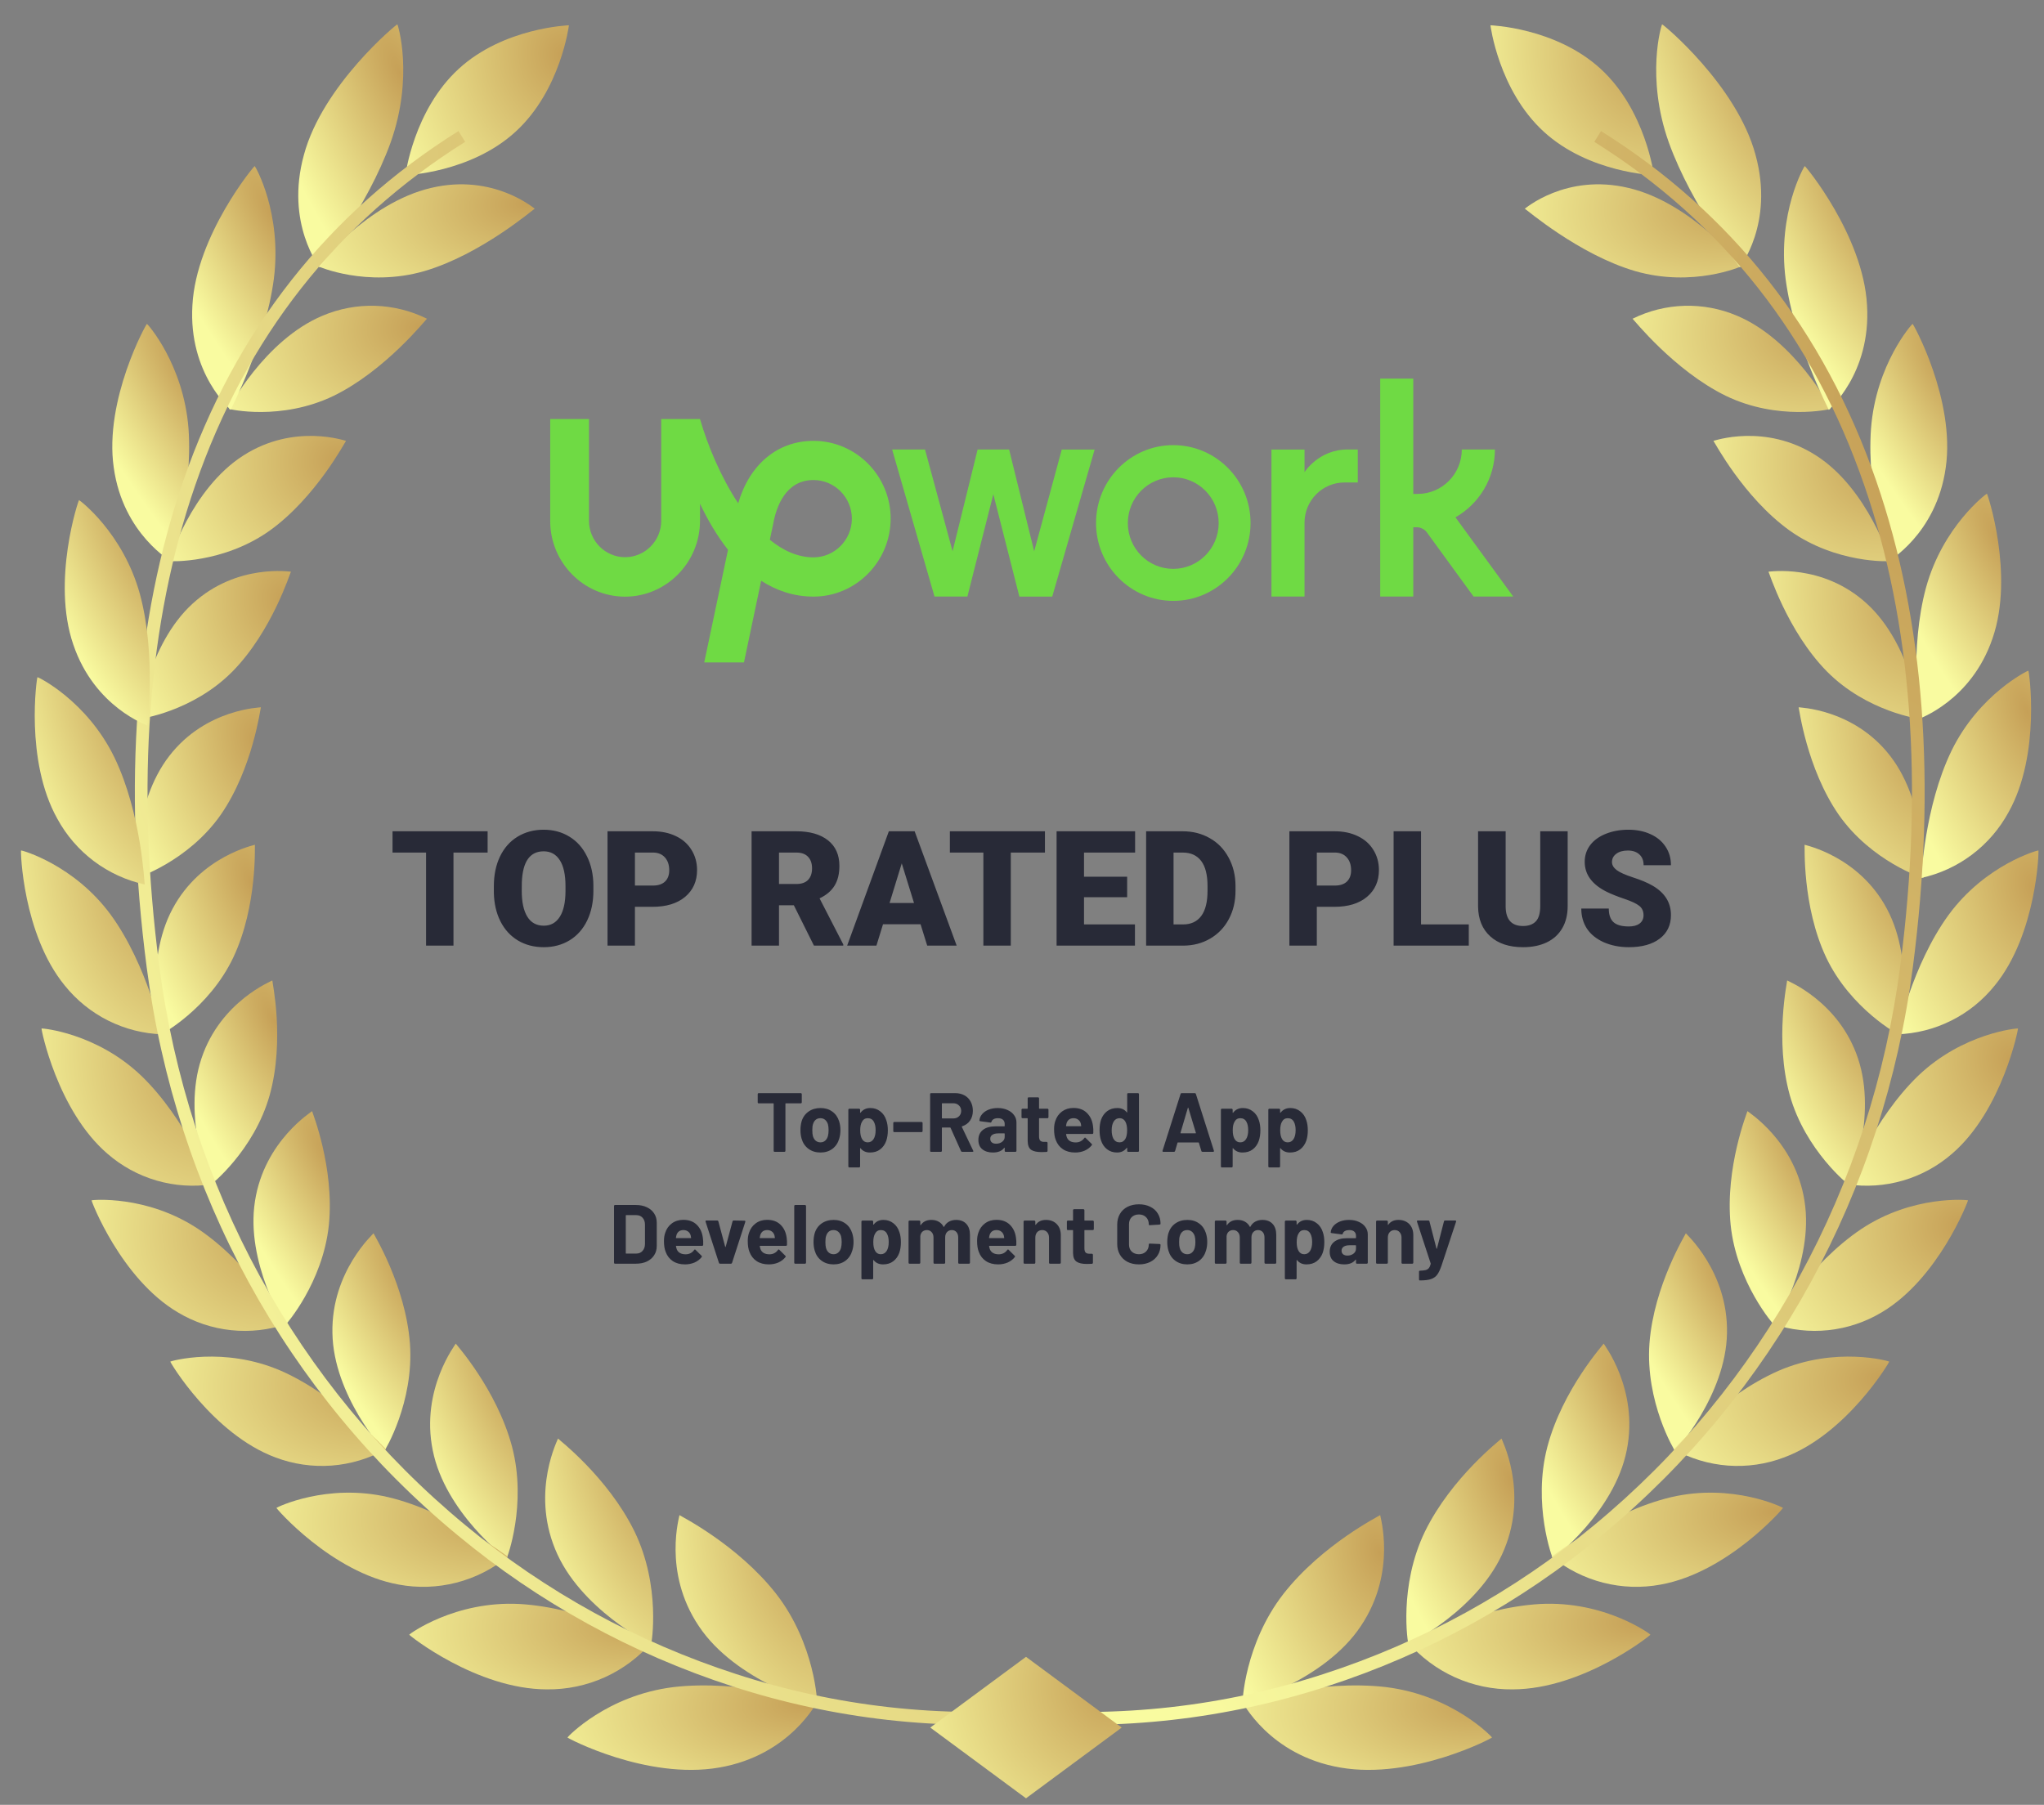 <svg width="77" height="68" viewBox="0 0 77 68" fill="none" xmlns="http://www.w3.org/2000/svg">
<rect x="0" y="0" width="77" height="68" fill="#808080" stroke="none"/>
<path d="M30.167 41.185C30.177 41.185 30.186 41.189 30.192 41.197C30.2 41.203 30.204 41.212 30.204 41.222V41.532C30.204 41.543 30.2 41.552 30.192 41.561C30.186 41.567 30.177 41.57 30.167 41.57H29.604C29.593 41.57 29.588 41.575 29.588 41.586V43.359C29.588 43.37 29.584 43.38 29.576 43.388C29.569 43.394 29.561 43.397 29.55 43.397H29.183C29.172 43.397 29.163 43.394 29.154 43.388C29.148 43.38 29.145 43.37 29.145 43.359V41.586C29.145 41.575 29.14 41.57 29.129 41.57H28.582C28.571 41.57 28.562 41.567 28.553 41.561C28.547 41.552 28.544 41.543 28.544 41.532V41.222C28.544 41.212 28.547 41.203 28.553 41.197C28.562 41.189 28.571 41.185 28.582 41.185H30.167ZM30.909 43.423C30.733 43.423 30.582 43.376 30.456 43.284C30.33 43.191 30.244 43.064 30.198 42.904C30.169 42.805 30.154 42.698 30.154 42.582C30.154 42.458 30.169 42.346 30.198 42.247C30.246 42.091 30.333 41.969 30.459 41.88C30.585 41.791 30.736 41.747 30.912 41.747C31.084 41.747 31.231 41.791 31.352 41.88C31.474 41.966 31.56 42.088 31.61 42.244C31.644 42.349 31.66 42.46 31.66 42.575C31.66 42.689 31.646 42.796 31.616 42.895C31.57 43.059 31.484 43.189 31.359 43.284C31.235 43.376 31.085 43.423 30.909 43.423ZM30.909 43.04C30.978 43.04 31.037 43.019 31.085 42.977C31.133 42.935 31.168 42.877 31.189 42.803C31.206 42.736 31.214 42.662 31.214 42.582C31.214 42.493 31.206 42.419 31.189 42.357C31.166 42.286 31.13 42.23 31.082 42.19C31.034 42.15 30.975 42.13 30.906 42.13C30.834 42.13 30.775 42.15 30.727 42.19C30.68 42.23 30.647 42.286 30.626 42.357C30.609 42.408 30.601 42.483 30.601 42.582C30.601 42.677 30.608 42.75 30.623 42.803C30.644 42.877 30.678 42.935 30.727 42.977C30.777 43.019 30.838 43.04 30.909 43.04ZM33.389 42.209C33.427 42.316 33.446 42.443 33.446 42.588C33.446 42.734 33.426 42.865 33.386 42.983C33.338 43.118 33.261 43.226 33.156 43.306C33.053 43.384 32.926 43.423 32.773 43.423C32.622 43.423 32.504 43.37 32.42 43.265C32.416 43.258 32.412 43.256 32.408 43.258C32.404 43.26 32.401 43.265 32.401 43.271V43.947C32.401 43.958 32.397 43.967 32.389 43.973C32.383 43.981 32.374 43.985 32.364 43.985H31.996C31.985 43.985 31.976 43.981 31.968 43.973C31.961 43.967 31.958 43.958 31.958 43.947V41.81C31.958 41.8 31.961 41.791 31.968 41.785C31.976 41.777 31.985 41.773 31.996 41.773H32.364C32.374 41.773 32.383 41.777 32.389 41.785C32.397 41.791 32.401 41.8 32.401 41.81V41.915C32.401 41.921 32.404 41.925 32.408 41.928C32.412 41.928 32.416 41.925 32.42 41.921C32.508 41.805 32.63 41.747 32.785 41.747C32.93 41.747 33.054 41.788 33.159 41.871C33.266 41.951 33.343 42.063 33.389 42.209ZM32.908 42.917C32.96 42.835 32.986 42.723 32.986 42.582C32.986 42.449 32.964 42.344 32.92 42.266C32.872 42.175 32.795 42.13 32.688 42.13C32.591 42.13 32.519 42.175 32.471 42.266C32.427 42.342 32.405 42.448 32.405 42.585C32.405 42.726 32.428 42.836 32.474 42.914C32.522 42.998 32.593 43.04 32.688 43.04C32.782 43.04 32.855 42.999 32.908 42.917ZM33.689 42.654C33.679 42.654 33.669 42.651 33.661 42.645C33.654 42.637 33.651 42.627 33.651 42.617V42.31C33.651 42.299 33.654 42.291 33.661 42.285C33.669 42.276 33.679 42.272 33.689 42.272H34.717C34.728 42.272 34.736 42.276 34.743 42.285C34.751 42.291 34.755 42.299 34.755 42.31V42.617C34.755 42.627 34.751 42.637 34.743 42.645C34.736 42.651 34.728 42.654 34.717 42.654H33.689ZM36.246 43.397C36.225 43.397 36.211 43.388 36.202 43.369L35.809 42.493C35.805 42.485 35.799 42.481 35.79 42.481H35.498C35.487 42.481 35.482 42.486 35.482 42.496V43.359C35.482 43.37 35.478 43.38 35.47 43.388C35.463 43.394 35.455 43.397 35.444 43.397H35.077C35.066 43.397 35.057 43.394 35.048 43.388C35.042 43.38 35.039 43.37 35.039 43.359V41.222C35.039 41.212 35.042 41.203 35.048 41.197C35.057 41.189 35.066 41.185 35.077 41.185H35.976C36.11 41.185 36.227 41.212 36.328 41.267C36.431 41.322 36.509 41.4 36.564 41.501C36.62 41.602 36.649 41.719 36.649 41.852C36.649 41.995 36.613 42.118 36.542 42.221C36.471 42.323 36.371 42.394 36.243 42.436C36.233 42.441 36.23 42.448 36.234 42.459L36.661 43.353C36.666 43.362 36.668 43.368 36.668 43.372C36.668 43.389 36.656 43.397 36.633 43.397H36.246ZM35.498 41.567C35.487 41.567 35.482 41.572 35.482 41.583V42.123C35.482 42.134 35.487 42.139 35.498 42.139H35.91C35.998 42.139 36.069 42.113 36.124 42.06C36.18 42.008 36.209 41.939 36.209 41.855C36.209 41.77 36.18 41.702 36.124 41.649C36.069 41.594 35.998 41.567 35.91 41.567H35.498ZM37.587 41.747C37.723 41.747 37.845 41.772 37.952 41.82C38.058 41.866 38.141 41.931 38.2 42.013C38.261 42.095 38.291 42.187 38.291 42.288V43.359C38.291 43.37 38.287 43.38 38.279 43.388C38.272 43.394 38.264 43.397 38.253 43.397H37.886C37.875 43.397 37.866 43.394 37.857 43.388C37.851 43.38 37.848 43.37 37.848 43.359V43.255C37.848 43.249 37.846 43.245 37.842 43.242C37.837 43.24 37.833 43.242 37.829 43.249C37.741 43.365 37.599 43.423 37.404 43.423C37.241 43.423 37.109 43.383 37.008 43.303C36.907 43.222 36.857 43.105 36.857 42.949C36.857 42.786 36.914 42.661 37.027 42.572C37.14 42.482 37.302 42.436 37.511 42.436H37.832C37.843 42.436 37.848 42.431 37.848 42.421V42.351C37.848 42.282 37.827 42.228 37.785 42.19C37.743 42.15 37.68 42.13 37.596 42.13C37.531 42.13 37.477 42.141 37.433 42.165C37.391 42.188 37.364 42.22 37.351 42.263C37.345 42.286 37.331 42.296 37.31 42.294L36.929 42.244C36.904 42.239 36.893 42.23 36.895 42.215C36.903 42.127 36.938 42.047 36.999 41.975C37.062 41.903 37.143 41.847 37.244 41.807C37.347 41.767 37.461 41.747 37.587 41.747ZM37.524 43.091C37.614 43.091 37.691 43.067 37.753 43.018C37.816 42.97 37.848 42.907 37.848 42.832V42.718C37.848 42.707 37.843 42.702 37.832 42.702H37.606C37.511 42.702 37.437 42.72 37.382 42.756C37.33 42.791 37.304 42.842 37.304 42.907C37.304 42.964 37.324 43.01 37.364 43.043C37.403 43.075 37.457 43.091 37.524 43.091ZM39.497 42.092C39.497 42.102 39.493 42.112 39.485 42.12C39.479 42.127 39.47 42.13 39.46 42.13H39.158C39.147 42.13 39.142 42.135 39.142 42.146V42.816C39.142 42.885 39.156 42.937 39.183 42.971C39.212 43.004 39.258 43.021 39.321 43.021H39.425C39.436 43.021 39.444 43.026 39.45 43.034C39.459 43.04 39.463 43.049 39.463 43.059V43.359C39.463 43.383 39.45 43.396 39.425 43.401C39.337 43.405 39.274 43.407 39.236 43.407C39.062 43.407 38.932 43.379 38.846 43.322C38.761 43.263 38.717 43.153 38.714 42.993V42.146C38.714 42.135 38.709 42.13 38.699 42.13H38.519C38.509 42.13 38.499 42.127 38.491 42.12C38.485 42.112 38.482 42.102 38.482 42.092V41.81C38.482 41.8 38.485 41.791 38.491 41.785C38.499 41.777 38.509 41.773 38.519 41.773H38.699C38.709 41.773 38.714 41.767 38.714 41.757V41.381C38.714 41.37 38.718 41.362 38.724 41.355C38.732 41.347 38.742 41.343 38.752 41.343H39.104C39.115 41.343 39.123 41.347 39.13 41.355C39.138 41.362 39.142 41.37 39.142 41.381V41.757C39.142 41.767 39.147 41.773 39.158 41.773H39.46C39.47 41.773 39.479 41.777 39.485 41.785C39.493 41.791 39.497 41.8 39.497 41.81V42.092ZM41.174 42.417C41.186 42.498 41.191 42.587 41.186 42.686C41.184 42.711 41.17 42.724 41.145 42.724H40.174C40.161 42.724 40.157 42.729 40.161 42.74C40.167 42.782 40.179 42.824 40.196 42.866C40.25 42.984 40.361 43.043 40.529 43.043C40.663 43.041 40.769 42.986 40.847 42.879C40.855 42.866 40.864 42.86 40.875 42.86C40.881 42.86 40.889 42.864 40.897 42.873L41.123 43.097C41.134 43.108 41.139 43.117 41.139 43.126C41.139 43.13 41.135 43.138 41.127 43.151C41.057 43.237 40.968 43.305 40.859 43.353C40.75 43.4 40.631 43.423 40.501 43.423C40.32 43.423 40.167 43.382 40.042 43.299C39.918 43.217 39.829 43.102 39.774 42.955C39.73 42.849 39.708 42.711 39.708 42.541C39.708 42.425 39.724 42.323 39.755 42.234C39.804 42.084 39.888 41.965 40.007 41.877C40.129 41.788 40.272 41.744 40.438 41.744C40.648 41.744 40.815 41.805 40.941 41.928C41.069 42.05 41.146 42.213 41.174 42.417ZM40.441 42.13C40.309 42.13 40.222 42.192 40.18 42.316C40.172 42.344 40.164 42.377 40.158 42.417C40.158 42.428 40.163 42.433 40.174 42.433H40.718C40.73 42.433 40.734 42.428 40.73 42.417C40.72 42.356 40.715 42.327 40.715 42.329C40.696 42.266 40.662 42.217 40.614 42.184C40.568 42.148 40.51 42.13 40.441 42.13ZM42.463 41.222C42.463 41.212 42.466 41.203 42.472 41.197C42.481 41.189 42.49 41.185 42.501 41.185H42.868C42.879 41.185 42.887 41.189 42.894 41.197C42.902 41.203 42.906 41.212 42.906 41.222V43.359C42.906 43.37 42.902 43.38 42.894 43.388C42.887 43.394 42.879 43.397 42.868 43.397H42.501C42.49 43.397 42.481 43.394 42.472 43.388C42.466 43.38 42.463 43.37 42.463 43.359V43.255C42.463 43.249 42.461 43.246 42.456 43.246C42.452 43.244 42.448 43.245 42.444 43.249C42.356 43.365 42.235 43.423 42.082 43.423C41.935 43.423 41.809 43.382 41.702 43.299C41.597 43.217 41.521 43.105 41.475 42.961C41.44 42.852 41.422 42.724 41.422 42.579C41.422 42.429 41.441 42.298 41.478 42.187C41.527 42.052 41.602 41.945 41.705 41.867C41.81 41.787 41.939 41.747 42.092 41.747C42.243 41.747 42.36 41.8 42.444 41.905C42.448 41.912 42.452 41.914 42.456 41.912C42.461 41.91 42.463 41.905 42.463 41.899V41.222ZM42.397 42.904C42.439 42.826 42.46 42.72 42.46 42.585C42.46 42.444 42.437 42.333 42.39 42.253C42.342 42.171 42.272 42.13 42.18 42.13C42.081 42.13 42.007 42.171 41.956 42.253C41.904 42.335 41.878 42.447 41.878 42.588C41.878 42.715 41.9 42.82 41.944 42.904C41.996 42.995 42.074 43.04 42.177 43.04C42.271 43.04 42.344 42.995 42.397 42.904ZM45.298 43.397C45.277 43.397 45.263 43.387 45.257 43.366L45.163 43.056C45.159 43.048 45.153 43.043 45.147 43.043H44.373C44.367 43.043 44.362 43.048 44.358 43.056L44.267 43.366C44.26 43.387 44.247 43.397 44.226 43.397H43.826C43.814 43.397 43.804 43.394 43.798 43.388C43.792 43.38 43.791 43.368 43.795 43.353L44.474 41.216C44.48 41.195 44.494 41.185 44.515 41.185H45.009C45.03 41.185 45.043 41.195 45.05 41.216L45.729 43.353C45.731 43.357 45.732 43.363 45.732 43.369C45.732 43.388 45.72 43.397 45.697 43.397H45.298ZM44.471 42.68C44.469 42.693 44.473 42.699 44.483 42.699H45.037C45.05 42.699 45.054 42.693 45.05 42.68L44.767 41.741C44.764 41.733 44.761 41.729 44.757 41.731C44.753 41.731 44.75 41.735 44.748 41.741L44.471 42.68ZM47.424 42.209C47.461 42.316 47.48 42.443 47.48 42.588C47.48 42.734 47.46 42.865 47.42 42.983C47.372 43.118 47.296 43.226 47.191 43.306C47.088 43.384 46.96 43.423 46.807 43.423C46.656 43.423 46.539 43.37 46.455 43.265C46.451 43.258 46.447 43.256 46.442 43.258C46.438 43.26 46.436 43.265 46.436 43.271V43.947C46.436 43.958 46.432 43.967 46.423 43.973C46.417 43.981 46.409 43.985 46.398 43.985H46.03C46.02 43.985 46.011 43.981 46.002 43.973C45.996 43.967 45.993 43.958 45.993 43.947V41.81C45.993 41.8 45.996 41.791 46.002 41.785C46.011 41.777 46.02 41.773 46.03 41.773H46.398C46.409 41.773 46.417 41.777 46.423 41.785C46.432 41.791 46.436 41.8 46.436 41.81V41.915C46.436 41.921 46.438 41.925 46.442 41.928C46.447 41.928 46.451 41.925 46.455 41.921C46.543 41.805 46.665 41.747 46.82 41.747C46.964 41.747 47.089 41.788 47.194 41.871C47.301 41.951 47.377 42.063 47.424 42.209ZM46.942 42.917C46.995 42.835 47.021 42.723 47.021 42.582C47.021 42.449 46.999 42.344 46.955 42.266C46.907 42.175 46.829 42.13 46.722 42.13C46.626 42.13 46.553 42.175 46.505 42.266C46.461 42.342 46.439 42.448 46.439 42.585C46.439 42.726 46.462 42.836 46.508 42.914C46.557 42.998 46.628 43.04 46.722 43.04C46.817 43.04 46.89 42.999 46.942 42.917ZM49.211 42.209C49.248 42.316 49.267 42.443 49.267 42.588C49.267 42.734 49.248 42.865 49.208 42.983C49.159 43.118 49.083 43.226 48.978 43.306C48.875 43.384 48.748 43.423 48.594 43.423C48.444 43.423 48.326 43.37 48.242 43.265C48.238 43.258 48.234 43.256 48.23 43.258C48.225 43.26 48.223 43.265 48.223 43.271V43.947C48.223 43.958 48.219 43.967 48.211 43.973C48.205 43.981 48.196 43.985 48.186 43.985H47.818C47.807 43.985 47.798 43.981 47.789 43.973C47.783 43.967 47.78 43.958 47.78 43.947V41.81C47.78 41.8 47.783 41.791 47.789 41.785C47.798 41.777 47.807 41.773 47.818 41.773H48.186C48.196 41.773 48.205 41.777 48.211 41.785C48.219 41.791 48.223 41.8 48.223 41.81V41.915C48.223 41.921 48.225 41.925 48.23 41.928C48.234 41.928 48.238 41.925 48.242 41.921C48.33 41.805 48.452 41.747 48.607 41.747C48.752 41.747 48.876 41.788 48.981 41.871C49.088 41.951 49.165 42.063 49.211 42.209ZM48.73 42.917C48.782 42.835 48.808 42.723 48.808 42.582C48.808 42.449 48.786 42.344 48.742 42.266C48.694 42.175 48.616 42.13 48.51 42.13C48.413 42.13 48.341 42.175 48.292 42.266C48.248 42.342 48.227 42.448 48.227 42.585C48.227 42.726 48.25 42.836 48.296 42.914C48.344 42.998 48.415 43.04 48.51 43.04C48.604 43.04 48.677 42.999 48.73 42.917ZM23.169 47.612C23.158 47.612 23.149 47.609 23.14 47.603C23.134 47.594 23.131 47.585 23.131 47.575V45.438C23.131 45.427 23.134 45.419 23.14 45.412C23.149 45.404 23.158 45.4 23.169 45.4H23.955C24.112 45.4 24.249 45.428 24.367 45.485C24.486 45.54 24.578 45.618 24.643 45.719C24.709 45.82 24.741 45.937 24.741 46.07V46.942C24.741 47.075 24.709 47.192 24.643 47.293C24.578 47.394 24.486 47.473 24.367 47.53C24.249 47.585 24.112 47.612 23.955 47.612H23.169ZM23.574 47.214C23.574 47.225 23.579 47.23 23.59 47.23H23.971C24.067 47.23 24.145 47.197 24.203 47.132C24.264 47.067 24.296 46.979 24.297 46.87V46.142C24.297 46.033 24.267 45.945 24.206 45.88C24.148 45.815 24.068 45.782 23.967 45.782H23.59C23.579 45.782 23.574 45.787 23.574 45.798V47.214ZM26.477 46.632C26.49 46.712 26.494 46.802 26.49 46.901C26.488 46.926 26.474 46.939 26.449 46.939H25.477C25.465 46.939 25.461 46.944 25.465 46.955C25.471 46.997 25.483 47.039 25.499 47.081C25.554 47.199 25.665 47.258 25.833 47.258C25.967 47.256 26.073 47.202 26.15 47.094C26.159 47.081 26.168 47.075 26.179 47.075C26.185 47.075 26.192 47.079 26.201 47.088L26.427 47.312C26.438 47.323 26.443 47.332 26.443 47.34C26.443 47.345 26.439 47.353 26.43 47.366C26.361 47.452 26.272 47.52 26.163 47.568C26.054 47.614 25.934 47.638 25.804 47.638C25.624 47.638 25.471 47.597 25.345 47.514C25.222 47.432 25.133 47.317 25.078 47.17C25.034 47.065 25.012 46.926 25.012 46.756C25.012 46.64 25.028 46.538 25.059 46.449C25.107 46.299 25.191 46.18 25.311 46.092C25.432 46.003 25.576 45.959 25.741 45.959C25.951 45.959 26.119 46.02 26.245 46.142C26.372 46.265 26.45 46.428 26.477 46.632ZM25.745 46.345C25.613 46.345 25.526 46.407 25.484 46.531C25.475 46.559 25.468 46.592 25.462 46.632C25.462 46.643 25.467 46.648 25.477 46.648H26.021C26.034 46.648 26.038 46.643 26.034 46.632C26.023 46.571 26.018 46.542 26.018 46.544C25.999 46.481 25.966 46.432 25.918 46.398C25.872 46.363 25.814 46.345 25.745 46.345ZM27.124 47.612C27.103 47.612 27.089 47.602 27.083 47.581L26.58 46.029C26.578 46.024 26.577 46.019 26.577 46.013C26.577 45.994 26.588 45.984 26.611 45.984H27.017C27.04 45.984 27.055 45.995 27.061 46.016L27.319 46.974C27.321 46.98 27.324 46.983 27.328 46.983C27.332 46.983 27.336 46.98 27.338 46.974L27.596 46.016C27.602 45.995 27.616 45.984 27.64 45.984L28.045 45.991C28.058 45.991 28.067 45.995 28.074 46.003C28.08 46.01 28.081 46.02 28.077 46.035L27.577 47.581C27.57 47.602 27.557 47.612 27.536 47.612H27.124ZM29.634 46.632C29.647 46.712 29.651 46.802 29.647 46.901C29.645 46.926 29.631 46.939 29.606 46.939H28.634C28.622 46.939 28.618 46.944 28.622 46.955C28.628 46.997 28.64 47.039 28.656 47.081C28.711 47.199 28.822 47.258 28.99 47.258C29.124 47.256 29.23 47.202 29.307 47.094C29.316 47.081 29.325 47.075 29.336 47.075C29.342 47.075 29.349 47.079 29.358 47.088L29.584 47.312C29.595 47.323 29.6 47.332 29.6 47.34C29.6 47.345 29.596 47.353 29.587 47.366C29.518 47.452 29.429 47.52 29.32 47.568C29.211 47.614 29.091 47.638 28.961 47.638C28.781 47.638 28.628 47.597 28.502 47.514C28.379 47.432 28.29 47.317 28.235 47.17C28.191 47.065 28.169 46.926 28.169 46.756C28.169 46.64 28.185 46.538 28.216 46.449C28.264 46.299 28.348 46.18 28.468 46.092C28.589 46.003 28.733 45.959 28.898 45.959C29.108 45.959 29.276 46.02 29.402 46.142C29.53 46.265 29.607 46.428 29.634 46.632ZM28.902 46.345C28.77 46.345 28.683 46.407 28.641 46.531C28.632 46.559 28.625 46.592 28.619 46.632C28.619 46.643 28.624 46.648 28.634 46.648H29.178C29.191 46.648 29.195 46.643 29.191 46.632C29.18 46.571 29.175 46.542 29.175 46.544C29.156 46.481 29.123 46.432 29.075 46.398C29.029 46.363 28.971 46.345 28.902 46.345ZM29.958 47.612C29.947 47.612 29.938 47.609 29.93 47.603C29.923 47.594 29.92 47.585 29.92 47.575V45.438C29.92 45.427 29.923 45.419 29.93 45.412C29.938 45.404 29.947 45.4 29.958 45.4H30.326C30.336 45.4 30.345 45.404 30.351 45.412C30.359 45.419 30.364 45.427 30.364 45.438V47.575C30.364 47.585 30.359 47.594 30.351 47.603C30.345 47.609 30.336 47.612 30.326 47.612H29.958ZM31.402 47.638C31.226 47.638 31.075 47.591 30.949 47.499C30.823 47.406 30.737 47.279 30.691 47.119C30.662 47.02 30.647 46.913 30.647 46.797C30.647 46.672 30.662 46.561 30.691 46.462C30.739 46.306 30.826 46.184 30.952 46.095C31.078 46.007 31.229 45.962 31.405 45.962C31.577 45.962 31.724 46.007 31.845 46.095C31.967 46.181 32.053 46.303 32.103 46.459C32.137 46.564 32.154 46.675 32.154 46.791C32.154 46.904 32.139 47.011 32.109 47.11C32.063 47.274 31.977 47.404 31.852 47.499C31.728 47.591 31.578 47.638 31.402 47.638ZM31.402 47.255C31.471 47.255 31.53 47.234 31.578 47.192C31.626 47.15 31.661 47.092 31.682 47.018C31.698 46.951 31.707 46.877 31.707 46.797C31.707 46.708 31.698 46.633 31.682 46.572C31.659 46.501 31.623 46.445 31.575 46.405C31.527 46.365 31.468 46.345 31.399 46.345C31.327 46.345 31.268 46.365 31.22 46.405C31.173 46.445 31.14 46.501 31.119 46.572C31.102 46.623 31.094 46.698 31.094 46.797C31.094 46.892 31.101 46.965 31.116 47.018C31.137 47.092 31.171 47.15 31.22 47.192C31.27 47.234 31.331 47.255 31.402 47.255ZM33.882 46.424C33.92 46.531 33.938 46.658 33.938 46.803C33.938 46.949 33.919 47.08 33.879 47.198C33.831 47.333 33.754 47.441 33.649 47.521C33.546 47.599 33.419 47.638 33.266 47.638C33.115 47.638 32.997 47.585 32.913 47.48C32.909 47.473 32.905 47.471 32.901 47.473C32.897 47.475 32.894 47.48 32.894 47.486V48.163C32.894 48.173 32.89 48.181 32.882 48.188C32.876 48.196 32.867 48.2 32.857 48.2H32.489C32.478 48.2 32.469 48.196 32.461 48.188C32.454 48.181 32.451 48.173 32.451 48.163V46.026C32.451 46.015 32.454 46.007 32.461 46C32.469 45.992 32.478 45.987 32.489 45.987H32.857C32.867 45.987 32.876 45.992 32.882 46C32.89 46.007 32.894 46.015 32.894 46.026V46.13C32.894 46.136 32.897 46.14 32.901 46.142C32.905 46.142 32.909 46.14 32.913 46.136C33.001 46.02 33.123 45.962 33.278 45.962C33.423 45.962 33.547 46.003 33.652 46.086C33.759 46.166 33.836 46.278 33.882 46.424ZM33.401 47.132C33.453 47.05 33.479 46.938 33.479 46.797C33.479 46.664 33.457 46.559 33.413 46.481C33.365 46.39 33.288 46.345 33.181 46.345C33.084 46.345 33.012 46.39 32.964 46.481C32.92 46.557 32.898 46.663 32.898 46.8C32.898 46.941 32.921 47.051 32.967 47.129C33.015 47.213 33.086 47.255 33.181 47.255C33.275 47.255 33.348 47.214 33.401 47.132ZM36.018 45.962C36.182 45.962 36.31 46.012 36.402 46.111C36.494 46.21 36.54 46.349 36.54 46.528V47.575C36.54 47.585 36.536 47.594 36.528 47.603C36.522 47.609 36.513 47.612 36.503 47.612H36.135C36.124 47.612 36.115 47.609 36.106 47.603C36.1 47.594 36.097 47.585 36.097 47.575V46.626C36.097 46.54 36.075 46.471 36.031 46.421C35.987 46.37 35.928 46.345 35.855 46.345C35.781 46.345 35.722 46.37 35.675 46.421C35.629 46.471 35.606 46.539 35.606 46.623V47.575C35.606 47.585 35.602 47.594 35.594 47.603C35.587 47.609 35.579 47.612 35.569 47.612H35.204C35.193 47.612 35.184 47.609 35.175 47.603C35.169 47.594 35.166 47.585 35.166 47.575V46.626C35.166 46.542 35.143 46.474 35.097 46.424C35.051 46.371 34.991 46.345 34.918 46.345C34.851 46.345 34.794 46.365 34.748 46.405C34.704 46.445 34.678 46.501 34.669 46.572V47.575C34.669 47.585 34.665 47.594 34.657 47.603C34.65 47.609 34.642 47.612 34.632 47.612H34.264C34.253 47.612 34.244 47.609 34.235 47.603C34.229 47.594 34.226 47.585 34.226 47.575V46.026C34.226 46.015 34.229 46.007 34.235 46C34.244 45.992 34.253 45.987 34.264 45.987H34.632C34.642 45.987 34.65 45.992 34.657 46C34.665 46.007 34.669 46.015 34.669 46.026V46.149C34.669 46.155 34.671 46.159 34.675 46.161C34.68 46.163 34.684 46.161 34.688 46.155C34.774 46.026 34.907 45.962 35.087 45.962C35.192 45.962 35.283 45.984 35.361 46.029C35.441 46.073 35.502 46.136 35.544 46.218C35.55 46.231 35.557 46.231 35.566 46.218C35.612 46.132 35.673 46.068 35.751 46.026C35.831 45.983 35.92 45.962 36.018 45.962ZM38.273 46.632C38.286 46.712 38.29 46.802 38.286 46.901C38.284 46.926 38.27 46.939 38.245 46.939H37.273C37.261 46.939 37.256 46.944 37.261 46.955C37.267 46.997 37.278 47.039 37.295 47.081C37.35 47.199 37.461 47.258 37.628 47.258C37.763 47.256 37.868 47.202 37.946 47.094C37.954 47.081 37.964 47.075 37.974 47.075C37.981 47.075 37.988 47.079 37.996 47.088L38.223 47.312C38.233 47.323 38.239 47.332 38.239 47.34C38.239 47.345 38.234 47.353 38.226 47.366C38.157 47.452 38.068 47.52 37.959 47.568C37.85 47.614 37.73 47.638 37.6 47.638C37.42 47.638 37.267 47.597 37.141 47.514C37.017 47.432 36.928 47.317 36.874 47.17C36.83 47.065 36.808 46.926 36.808 46.756C36.808 46.64 36.823 46.538 36.855 46.449C36.903 46.299 36.987 46.18 37.106 46.092C37.228 46.003 37.372 45.959 37.537 45.959C37.747 45.959 37.915 46.02 38.04 46.142C38.168 46.265 38.246 46.428 38.273 46.632ZM37.54 46.345C37.408 46.345 37.321 46.407 37.279 46.531C37.271 46.559 37.264 46.592 37.257 46.632C37.257 46.643 37.263 46.648 37.273 46.648H37.817C37.83 46.648 37.834 46.643 37.83 46.632C37.819 46.571 37.814 46.542 37.814 46.544C37.795 46.481 37.761 46.432 37.713 46.398C37.667 46.363 37.609 46.345 37.54 46.345ZM39.402 45.962C39.569 45.962 39.705 46.014 39.807 46.117C39.91 46.22 39.962 46.361 39.962 46.538V47.575C39.962 47.585 39.957 47.594 39.949 47.603C39.943 47.609 39.934 47.612 39.924 47.612H39.556C39.545 47.612 39.536 47.609 39.528 47.603C39.521 47.594 39.518 47.585 39.518 47.575V46.629C39.518 46.545 39.494 46.477 39.446 46.424C39.4 46.371 39.338 46.345 39.26 46.345C39.183 46.345 39.12 46.371 39.072 46.424C39.025 46.477 39.002 46.545 39.002 46.629V47.575C39.002 47.585 38.998 47.594 38.99 47.603C38.983 47.609 38.975 47.612 38.965 47.612H38.597C38.586 47.612 38.577 47.609 38.568 47.603C38.562 47.594 38.559 47.585 38.559 47.575V46.026C38.559 46.015 38.562 46.007 38.568 46C38.577 45.992 38.586 45.987 38.597 45.987H38.965C38.975 45.987 38.983 45.992 38.99 46C38.998 46.007 39.002 46.015 39.002 46.026V46.136C39.002 46.142 39.005 46.147 39.009 46.149C39.013 46.151 39.016 46.15 39.018 46.146C39.104 46.023 39.232 45.962 39.402 45.962ZM41.206 46.307C41.206 46.317 41.202 46.327 41.194 46.335C41.188 46.342 41.179 46.345 41.169 46.345H40.867C40.856 46.345 40.851 46.35 40.851 46.361V47.031C40.851 47.1 40.865 47.152 40.892 47.186C40.921 47.219 40.967 47.236 41.03 47.236H41.134C41.145 47.236 41.153 47.24 41.159 47.249C41.168 47.255 41.172 47.264 41.172 47.274V47.575C41.172 47.598 41.159 47.611 41.134 47.616C41.046 47.62 40.983 47.622 40.945 47.622C40.771 47.622 40.641 47.593 40.556 47.536C40.469 47.477 40.425 47.368 40.423 47.208V46.361C40.423 46.35 40.418 46.345 40.408 46.345H40.228C40.218 46.345 40.209 46.342 40.2 46.335C40.194 46.327 40.191 46.317 40.191 46.307V46.026C40.191 46.015 40.194 46.007 40.2 46C40.209 45.992 40.218 45.987 40.228 45.987H40.408C40.418 45.987 40.423 45.982 40.423 45.972V45.596C40.423 45.585 40.427 45.577 40.433 45.57C40.441 45.562 40.451 45.558 40.461 45.558H40.813C40.824 45.558 40.832 45.562 40.839 45.57C40.847 45.577 40.851 45.585 40.851 45.596V45.972C40.851 45.982 40.856 45.987 40.867 45.987H41.169C41.179 45.987 41.188 45.992 41.194 46C41.202 46.007 41.206 46.015 41.206 46.026V46.307ZM42.905 47.638C42.741 47.638 42.598 47.606 42.474 47.543C42.35 47.477 42.255 47.387 42.188 47.271C42.121 47.155 42.087 47.021 42.087 46.87V46.139C42.087 45.987 42.121 45.854 42.188 45.738C42.255 45.622 42.35 45.532 42.474 45.469C42.598 45.406 42.741 45.374 42.905 45.374C43.066 45.374 43.208 45.405 43.329 45.466C43.453 45.525 43.548 45.61 43.616 45.722C43.685 45.832 43.719 45.959 43.719 46.105C43.719 46.123 43.707 46.135 43.682 46.139L43.314 46.161H43.307C43.286 46.161 43.276 46.15 43.276 46.127C43.276 46.015 43.241 45.925 43.172 45.858C43.105 45.791 43.016 45.757 42.905 45.757C42.792 45.757 42.7 45.791 42.631 45.858C42.564 45.925 42.531 46.015 42.531 46.127V46.889C42.531 46.998 42.564 47.087 42.631 47.154C42.7 47.221 42.792 47.255 42.905 47.255C43.016 47.255 43.105 47.221 43.172 47.154C43.241 47.087 43.276 46.998 43.276 46.889C43.276 46.865 43.288 46.854 43.314 46.854L43.682 46.87C43.692 46.87 43.7 46.873 43.707 46.879C43.715 46.885 43.719 46.893 43.719 46.901C43.719 47.047 43.685 47.175 43.616 47.287C43.548 47.398 43.453 47.485 43.329 47.546C43.208 47.607 43.066 47.638 42.905 47.638ZM44.727 47.638C44.551 47.638 44.4 47.591 44.274 47.499C44.148 47.406 44.062 47.279 44.016 47.119C43.987 47.02 43.972 46.913 43.972 46.797C43.972 46.672 43.987 46.561 44.016 46.462C44.065 46.306 44.151 46.184 44.277 46.095C44.403 46.007 44.554 45.962 44.73 45.962C44.902 45.962 45.049 46.007 45.17 46.095C45.292 46.181 45.378 46.303 45.428 46.459C45.462 46.564 45.478 46.675 45.478 46.791C45.478 46.904 45.464 47.011 45.434 47.11C45.388 47.274 45.302 47.404 45.177 47.499C45.053 47.591 44.903 47.638 44.727 47.638ZM44.727 47.255C44.796 47.255 44.855 47.234 44.903 47.192C44.951 47.15 44.986 47.092 45.007 47.018C45.024 46.951 45.032 46.877 45.032 46.797C45.032 46.708 45.024 46.633 45.007 46.572C44.984 46.501 44.948 46.445 44.9 46.405C44.852 46.365 44.793 46.345 44.724 46.345C44.653 46.345 44.593 46.365 44.545 46.405C44.498 46.445 44.465 46.501 44.444 46.572C44.427 46.623 44.419 46.698 44.419 46.797C44.419 46.892 44.426 46.965 44.441 47.018C44.462 47.092 44.496 47.15 44.545 47.192C44.595 47.234 44.656 47.255 44.727 47.255ZM47.556 45.962C47.719 45.962 47.847 46.012 47.94 46.111C48.032 46.21 48.078 46.349 48.078 46.528V47.575C48.078 47.585 48.074 47.594 48.066 47.603C48.059 47.609 48.051 47.612 48.04 47.612H47.672C47.662 47.612 47.653 47.609 47.644 47.603C47.638 47.594 47.635 47.585 47.635 47.575V46.626C47.635 46.54 47.613 46.471 47.569 46.421C47.525 46.37 47.466 46.345 47.392 46.345C47.319 46.345 47.259 46.37 47.213 46.421C47.167 46.471 47.144 46.539 47.144 46.623V47.575C47.144 47.585 47.14 47.594 47.132 47.603C47.125 47.609 47.117 47.612 47.106 47.612H46.742C46.731 47.612 46.722 47.609 46.713 47.603C46.707 47.594 46.704 47.585 46.704 47.575V46.626C46.704 46.542 46.681 46.474 46.635 46.424C46.589 46.371 46.529 46.345 46.455 46.345C46.388 46.345 46.332 46.365 46.286 46.405C46.242 46.445 46.215 46.501 46.207 46.572V47.575C46.207 47.585 46.203 47.594 46.194 47.603C46.188 47.609 46.18 47.612 46.169 47.612H45.801C45.791 47.612 45.781 47.609 45.773 47.603C45.767 47.594 45.764 47.585 45.764 47.575V46.026C45.764 46.015 45.767 46.007 45.773 46C45.781 45.992 45.791 45.987 45.801 45.987H46.169C46.18 45.987 46.188 45.992 46.194 46C46.203 46.007 46.207 46.015 46.207 46.026V46.149C46.207 46.155 46.209 46.159 46.213 46.161C46.217 46.163 46.222 46.161 46.226 46.155C46.312 46.026 46.445 45.962 46.625 45.962C46.73 45.962 46.821 45.984 46.899 46.029C46.978 46.073 47.039 46.136 47.081 46.218C47.087 46.231 47.095 46.231 47.103 46.218C47.149 46.132 47.211 46.068 47.289 46.026C47.368 45.983 47.458 45.962 47.556 45.962ZM49.833 46.424C49.87 46.531 49.889 46.658 49.889 46.803C49.889 46.949 49.869 47.08 49.83 47.198C49.781 47.333 49.705 47.441 49.6 47.521C49.497 47.599 49.369 47.638 49.216 47.638C49.065 47.638 48.948 47.585 48.864 47.48C48.86 47.473 48.856 47.471 48.852 47.473C48.847 47.475 48.845 47.48 48.845 47.486V48.163C48.845 48.173 48.841 48.181 48.833 48.188C48.826 48.196 48.818 48.2 48.807 48.2H48.44C48.429 48.2 48.42 48.196 48.411 48.188C48.405 48.181 48.402 48.173 48.402 48.163V46.026C48.402 46.015 48.405 46.007 48.411 46C48.42 45.992 48.429 45.987 48.44 45.987H48.807C48.818 45.987 48.826 45.992 48.833 46C48.841 46.007 48.845 46.015 48.845 46.026V46.13C48.845 46.136 48.847 46.14 48.852 46.142C48.856 46.142 48.86 46.14 48.864 46.136C48.952 46.02 49.074 45.962 49.229 45.962C49.373 45.962 49.498 46.003 49.603 46.086C49.71 46.166 49.786 46.278 49.833 46.424ZM49.352 47.132C49.404 47.05 49.43 46.938 49.43 46.797C49.43 46.664 49.408 46.559 49.364 46.481C49.316 46.39 49.238 46.345 49.131 46.345C49.035 46.345 48.963 46.39 48.914 46.481C48.87 46.557 48.848 46.663 48.848 46.8C48.848 46.941 48.871 47.051 48.918 47.129C48.966 47.213 49.037 47.255 49.131 47.255C49.226 47.255 49.299 47.214 49.352 47.132ZM50.821 45.962C50.958 45.962 51.079 45.986 51.186 46.035C51.293 46.081 51.376 46.146 51.434 46.228C51.495 46.31 51.526 46.402 51.526 46.503V47.575C51.526 47.585 51.522 47.594 51.513 47.603C51.507 47.609 51.498 47.612 51.488 47.612H51.12C51.11 47.612 51.1 47.609 51.092 47.603C51.085 47.594 51.082 47.585 51.082 47.575V47.47C51.082 47.464 51.08 47.46 51.076 47.458C51.072 47.455 51.068 47.458 51.063 47.464C50.975 47.58 50.834 47.638 50.639 47.638C50.475 47.638 50.343 47.598 50.243 47.518C50.142 47.438 50.092 47.319 50.092 47.163C50.092 47.001 50.148 46.876 50.261 46.787C50.375 46.697 50.536 46.651 50.746 46.651H51.067C51.077 46.651 51.082 46.646 51.082 46.636V46.566C51.082 46.496 51.061 46.443 51.019 46.405C50.977 46.365 50.915 46.345 50.831 46.345C50.766 46.345 50.711 46.356 50.667 46.38C50.625 46.403 50.598 46.435 50.585 46.477C50.579 46.501 50.566 46.511 50.545 46.509L50.164 46.459C50.139 46.454 50.127 46.445 50.129 46.43C50.138 46.342 50.172 46.261 50.233 46.19C50.296 46.118 50.378 46.062 50.478 46.022C50.581 45.982 50.696 45.962 50.821 45.962ZM50.758 47.306C50.849 47.306 50.925 47.282 50.988 47.233C51.051 47.185 51.082 47.122 51.082 47.047V46.933C51.082 46.922 51.077 46.917 51.067 46.917H50.84C50.746 46.917 50.671 46.935 50.617 46.971C50.565 47.007 50.538 47.057 50.538 47.122C50.538 47.179 50.558 47.225 50.598 47.258C50.638 47.29 50.691 47.306 50.758 47.306ZM52.681 45.962C52.849 45.962 52.984 46.014 53.087 46.117C53.189 46.22 53.241 46.361 53.241 46.538V47.575C53.241 47.585 53.236 47.594 53.228 47.603C53.222 47.609 53.213 47.612 53.203 47.612H52.835C52.825 47.612 52.815 47.609 52.807 47.603C52.8 47.594 52.797 47.585 52.797 47.575V46.629C52.797 46.545 52.773 46.477 52.725 46.424C52.679 46.371 52.617 46.345 52.539 46.345C52.462 46.345 52.399 46.371 52.351 46.424C52.305 46.477 52.282 46.545 52.282 46.629V47.575C52.282 47.585 52.277 47.594 52.269 47.603C52.263 47.609 52.254 47.612 52.244 47.612H51.876C51.865 47.612 51.856 47.609 51.847 47.603C51.841 47.594 51.838 47.585 51.838 47.575V46.026C51.838 46.015 51.841 46.007 51.847 46C51.856 45.992 51.865 45.987 51.876 45.987H52.244C52.254 45.987 52.263 45.992 52.269 46C52.277 46.007 52.282 46.015 52.282 46.026V46.136C52.282 46.142 52.284 46.147 52.288 46.149C52.292 46.151 52.295 46.15 52.297 46.146C52.383 46.023 52.511 45.962 52.681 45.962ZM53.478 48.242C53.471 48.242 53.466 48.237 53.462 48.229C53.458 48.222 53.456 48.214 53.456 48.204V47.913C53.456 47.902 53.459 47.893 53.465 47.884C53.474 47.878 53.483 47.875 53.493 47.875C53.582 47.873 53.651 47.865 53.701 47.853C53.754 47.84 53.794 47.816 53.824 47.78C53.855 47.744 53.879 47.691 53.896 47.622C53.898 47.618 53.898 47.611 53.896 47.603L53.38 46.029C53.378 46.024 53.377 46.019 53.377 46.013C53.377 45.994 53.389 45.984 53.412 45.984H53.805C53.828 45.984 53.843 45.995 53.849 46.016L54.113 47.04C54.115 47.047 54.118 47.05 54.123 47.05C54.127 47.05 54.13 47.047 54.132 47.04L54.396 46.016C54.402 45.995 54.417 45.984 54.44 45.984H54.824C54.836 45.984 54.845 45.989 54.849 45.997C54.855 46.003 54.856 46.014 54.852 46.029L54.308 47.672C54.256 47.826 54.202 47.941 54.148 48.017C54.093 48.095 54.017 48.152 53.918 48.188C53.819 48.224 53.68 48.242 53.5 48.242H53.478Z" fill="#282A37"/>
<path d="M30.645 20.999C30.055 20.999 29.503 20.747 29.001 20.337L29.123 19.758L29.128 19.737C29.237 19.121 29.583 18.086 30.645 18.086C31.442 18.086 32.091 18.74 32.091 19.544C32.088 20.345 31.44 20.999 30.645 20.999ZM30.645 16.61C29.288 16.61 28.235 17.5 27.808 18.962C27.154 17.974 26.66 16.787 26.37 15.788H24.909V19.622C24.909 20.377 24.298 20.993 23.548 20.993C22.799 20.993 22.188 20.377 22.188 19.622V15.788H20.727V19.622C20.721 21.192 21.989 22.48 23.546 22.48C25.103 22.48 26.37 21.192 26.37 19.622V18.979C26.654 19.576 27.003 20.179 27.425 20.715L26.529 24.959H28.026L28.674 21.88C29.242 22.247 29.896 22.478 30.645 22.478C32.248 22.478 33.552 21.154 33.552 19.538C33.552 17.926 32.248 16.61 30.645 16.61Z" fill="#6FDA44"/>
<path d="M38.015 16.938L38.959 20.771L39.998 16.938H41.236L39.639 22.478H38.401L37.42 18.62L36.443 22.476H35.204L33.607 16.935H34.846L35.885 20.769L36.828 16.935H38.015V16.938V16.938ZM44.198 16.771C42.591 16.771 41.289 18.087 41.289 19.705C41.289 21.326 42.594 22.639 44.198 22.639C45.806 22.639 47.11 21.326 47.11 19.705C47.11 18.084 45.806 16.771 44.198 16.771ZM44.198 21.433C43.252 21.433 42.487 20.662 42.487 19.708C42.487 18.754 43.255 17.983 44.198 17.983C45.144 17.983 45.909 18.754 45.909 19.708C45.909 20.659 45.144 21.433 44.198 21.433ZM50.647 18.178C49.815 18.178 49.143 18.858 49.143 19.694V22.476H47.897V16.938H49.143V17.79C49.143 17.79 49.675 16.935 50.767 16.935H51.149V18.178H50.647ZM54.829 19.491C55.714 18.987 56.315 18.031 56.315 16.935H55.068C55.068 17.859 54.324 18.609 53.408 18.609H53.24V14.264H51.994V22.475H53.24V19.866H53.389C53.511 19.866 53.671 19.946 53.742 20.045L55.512 22.476H57.005L54.829 19.491Z" fill="#6FDA44"/>
<path d="M18.369 32.122H17.083V35.628H16.05V32.122H14.787V31.32H18.369V32.122ZM22.354 33.563C22.354 33.983 22.276 34.355 22.121 34.678C21.966 35.002 21.745 35.251 21.459 35.427C21.174 35.6 20.85 35.687 20.485 35.687C20.12 35.687 19.796 35.603 19.514 35.436C19.231 35.266 19.01 35.025 18.851 34.711C18.694 34.397 18.612 34.037 18.604 33.631V33.389C18.604 32.966 18.681 32.595 18.834 32.273C18.989 31.95 19.209 31.7 19.496 31.524C19.784 31.349 20.112 31.261 20.479 31.261C20.842 31.261 21.166 31.348 21.45 31.522C21.735 31.695 21.955 31.943 22.112 32.264C22.271 32.584 22.352 32.951 22.354 33.365V33.563ZM21.303 33.383C21.303 32.955 21.231 32.63 21.088 32.409C20.947 32.186 20.744 32.075 20.479 32.075C19.961 32.075 19.687 32.465 19.658 33.246L19.655 33.563C19.655 33.985 19.725 34.31 19.864 34.536C20.003 34.763 20.21 34.877 20.485 34.877C20.746 34.877 20.947 34.765 21.088 34.542C21.23 34.319 21.301 33.999 21.303 33.581V33.383ZM23.919 34.166V35.628H22.886V31.32H24.596C24.924 31.32 25.213 31.382 25.465 31.504C25.718 31.624 25.913 31.797 26.05 32.022C26.189 32.245 26.259 32.498 26.259 32.782C26.259 33.202 26.109 33.538 25.809 33.791C25.511 34.041 25.101 34.166 24.579 34.166H23.919ZM23.919 33.365H24.596C24.796 33.365 24.948 33.314 25.052 33.214C25.158 33.113 25.211 32.971 25.211 32.788C25.211 32.587 25.157 32.426 25.049 32.306C24.942 32.185 24.794 32.124 24.608 32.122H23.919V33.365ZM29.905 34.107H29.346V35.628H28.313V31.32H30C30.508 31.32 30.905 31.434 31.192 31.661C31.478 31.887 31.621 32.208 31.621 32.622C31.621 32.922 31.561 33.17 31.439 33.368C31.319 33.565 31.131 33.725 30.874 33.847L31.768 35.584V35.628H30.662L29.905 34.107ZM29.346 33.306H30C30.196 33.306 30.343 33.254 30.441 33.152C30.541 33.047 30.591 32.902 30.591 32.717C30.591 32.532 30.541 32.386 30.441 32.282C30.341 32.175 30.194 32.122 30 32.122H29.346V33.306ZM34.679 34.823H33.264L33.016 35.628H31.913L33.484 31.32H34.456L36.039 35.628H34.929L34.679 34.823ZM33.511 34.022H34.432L33.97 32.528L33.511 34.022ZM39.364 32.122H38.078V35.628H37.045V32.122H35.783V31.32H39.364V32.122ZM42.461 33.803H40.836V34.829H42.755V35.628H39.803V31.32H42.761V32.122H40.836V33.031H42.461V33.803ZM43.176 35.628V31.32H44.556C44.935 31.32 45.275 31.407 45.577 31.581C45.88 31.752 46.115 31.996 46.284 32.312C46.454 32.625 46.541 32.977 46.543 33.368V33.566C46.543 33.96 46.459 34.315 46.292 34.628C46.128 34.94 45.894 35.184 45.592 35.362C45.292 35.537 44.956 35.626 44.586 35.628H43.176ZM44.209 32.122V34.829H44.568C44.864 34.829 45.092 34.724 45.251 34.513C45.41 34.3 45.489 33.984 45.489 33.566V33.38C45.489 32.963 45.41 32.65 45.251 32.439C45.092 32.228 44.86 32.122 44.556 32.122H44.209ZM49.606 34.166V35.628H48.573V31.32H50.283C50.611 31.32 50.9 31.382 51.151 31.504C51.405 31.624 51.6 31.797 51.737 32.022C51.876 32.245 51.946 32.498 51.946 32.782C51.946 33.202 51.796 33.538 51.496 33.791C51.198 34.041 50.788 34.166 50.266 34.166H49.606ZM49.606 33.365H50.283C50.483 33.365 50.636 33.314 50.739 33.214C50.845 33.113 50.898 32.971 50.898 32.788C50.898 32.587 50.844 32.426 50.736 32.306C50.629 32.185 50.481 32.124 50.295 32.122H49.606V33.365ZM53.532 34.829H55.331V35.628H52.499V31.32H53.532V34.829ZM59.056 31.32V34.14C59.056 34.459 58.989 34.737 58.853 34.971C58.718 35.204 58.524 35.382 58.271 35.504C58.018 35.626 57.718 35.687 57.373 35.687C56.851 35.687 56.44 35.551 56.14 35.279C55.84 35.007 55.687 34.634 55.681 34.161V31.32H56.72V34.181C56.731 34.653 56.949 34.889 57.373 34.889C57.587 34.889 57.749 34.829 57.859 34.711C57.969 34.593 58.023 34.4 58.023 34.134V31.32H59.056ZM61.914 34.483C61.914 34.331 61.86 34.213 61.752 34.128C61.646 34.043 61.459 33.956 61.19 33.865C60.921 33.774 60.702 33.686 60.531 33.602C59.976 33.327 59.698 32.951 59.698 32.471C59.698 32.233 59.767 32.023 59.904 31.841C60.043 31.658 60.24 31.516 60.493 31.415C60.746 31.313 61.03 31.261 61.346 31.261C61.654 31.261 61.93 31.317 62.173 31.427C62.419 31.537 62.609 31.695 62.744 31.9C62.88 32.103 62.947 32.336 62.947 32.599H61.917C61.917 32.423 61.863 32.287 61.755 32.19C61.649 32.094 61.505 32.045 61.323 32.045C61.138 32.045 60.992 32.087 60.884 32.17C60.778 32.25 60.725 32.354 60.725 32.48C60.725 32.591 60.784 32.691 60.902 32.782C61.02 32.871 61.227 32.963 61.523 33.06C61.819 33.155 62.062 33.257 62.253 33.368C62.716 33.636 62.947 34.006 62.947 34.477C62.947 34.854 62.806 35.15 62.523 35.365C62.241 35.58 61.853 35.687 61.361 35.687C61.014 35.687 60.699 35.625 60.416 35.501C60.136 35.375 59.924 35.203 59.78 34.986C59.639 34.767 59.569 34.516 59.569 34.232H60.605C60.605 34.462 60.663 34.633 60.781 34.743C60.901 34.852 61.094 34.906 61.361 34.906C61.532 34.906 61.666 34.87 61.764 34.797C61.864 34.722 61.914 34.617 61.914 34.483Z" fill="#282A37"/>
<path d="M23.901 57.697C24.908 59.769 24.546 61.934 24.528 61.938C24.528 61.966 21.825 60.616 20.914 58.368C19.999 56.146 21.04 54.197 21.02 54.2C21.025 54.221 22.895 55.645 23.901 57.697Z" fill="url(#paint0_radial_3122_10221)"/>
<path d="M60.298 2.594C62 4.153 62.305 6.6 62.305 6.6C62.305 6.6 59.853 6.519 58.153 4.959C56.452 3.399 56.147 0.953 56.147 0.953C56.147 0.953 58.599 1.034 60.298 2.594Z" fill="url(#paint1_radial_3122_10221)"/>
<path d="M48.344 60.058C46.879 61.947 46.791 64.176 46.811 64.184C46.805 64.212 49.883 63.347 51.265 61.264C52.647 59.208 51.973 57.076 51.993 57.085C51.988 57.101 49.806 58.186 48.344 60.058Z" fill="url(#paint2_radial_3122_10221)"/>
<path d="M50.496 66.596C47.794 66.135 46.787 64.081 46.787 64.1C46.819 64.109 49.714 63.269 52.209 63.564C54.728 63.872 56.206 65.445 56.206 65.462C56.243 65.47 53.227 67.068 50.496 66.596Z" fill="url(#paint3_radial_3122_10221)"/>
<path d="M53.683 57.697C52.677 59.769 53.038 61.934 53.056 61.938C53.056 61.966 55.76 60.616 56.67 58.368C57.585 56.146 56.545 54.197 56.564 54.2C56.559 54.221 54.69 55.645 53.683 57.697Z" fill="url(#paint4_radial_3122_10221)"/>
<path d="M56.984 63.65C56.235 63.659 55.493 63.503 54.81 63.195C54.126 62.886 53.518 62.431 53.027 61.862C53.057 61.867 55.595 60.571 58.017 60.433C60.462 60.304 62.174 61.572 62.174 61.588C62.206 61.59 59.639 63.647 56.984 63.65Z" fill="url(#paint5_radial_3122_10221)"/>
<path d="M58.292 54.507C57.721 56.684 58.482 58.714 58.499 58.715C58.499 58.744 60.818 56.977 61.281 54.642C61.749 52.33 60.396 50.623 60.413 50.623C60.412 50.641 58.866 52.347 58.292 54.507Z" fill="url(#paint6_radial_3122_10221)"/>
<path d="M62.562 59.701C61.842 59.836 61.1 59.811 60.39 59.629C59.68 59.447 59.018 59.112 58.449 58.647C58.477 58.647 60.643 56.959 62.947 56.41C65.274 55.864 67.163 56.796 67.167 56.812C67.198 56.809 65.095 59.246 62.562 59.701Z" fill="url(#paint7_radial_3122_10221)"/>
<path d="M62.137 50.616C61.977 52.829 63.085 54.666 63.101 54.663C63.101 54.691 65.02 52.573 65.058 50.226C65.105 47.895 63.491 46.469 63.508 46.466C63.512 46.487 62.304 48.42 62.137 50.616Z" fill="url(#paint8_radial_3122_10221)"/>
<path d="M67.209 54.911C66.535 55.166 65.813 55.271 65.094 55.218C64.375 55.164 63.677 54.954 63.047 54.602C63.072 54.598 64.852 52.593 66.995 51.649C69.159 50.71 71.163 51.285 71.169 51.3C71.198 51.294 69.574 54.032 67.209 54.911Z" fill="url(#paint9_radial_3122_10221)"/>
<path d="M65.196 46.153C65.423 48.336 66.825 49.926 66.839 49.926C66.847 49.952 68.341 47.56 67.98 45.258C67.63 42.979 65.812 41.869 65.828 41.864C65.833 41.881 64.977 43.985 65.196 46.153Z" fill="url(#paint10_radial_3122_10221)"/>
<path d="M70.881 49.447C70.269 49.813 69.585 50.041 68.876 50.116C68.168 50.191 67.452 50.11 66.777 49.879C66.799 49.871 68.181 47.603 70.116 46.306C72.071 45.008 74.13 45.211 74.137 45.224C74.16 45.212 73.036 48.174 70.881 49.447Z" fill="url(#paint11_radial_3122_10221)"/>
<path d="M67.423 41.26C68.011 43.355 69.651 44.656 69.662 44.65C69.673 44.674 70.73 42.074 69.995 39.883C69.275 37.712 67.31 36.948 67.324 36.94C67.336 36.96 66.845 39.18 67.423 41.26Z" fill="url(#paint12_radial_3122_10221)"/>
<path d="M73.538 43.467C73.002 43.934 72.372 44.279 71.691 44.478C71.01 44.677 70.293 44.725 69.592 44.619C69.612 44.608 70.581 42.149 72.261 40.531C73.96 38.908 76.011 38.737 76.019 38.75C76.044 38.734 75.433 41.838 73.538 43.467Z" fill="url(#paint13_radial_3122_10221)"/>
<path d="M68.79 36.065C69.713 38.016 71.536 38.996 71.548 38.988C71.563 39.01 72.168 36.27 71.085 34.246C70.019 32.236 67.967 31.835 67.981 31.828C67.993 31.846 67.88 34.125 68.79 36.065Z" fill="url(#paint14_radial_3122_10221)"/>
<path d="M75.145 37.129C74.7 37.684 74.141 38.136 73.506 38.453C72.871 38.771 72.175 38.947 71.467 38.969C71.484 38.954 72.026 36.369 73.404 34.474C74.798 32.569 76.777 32.029 76.789 32.041C76.814 32.022 76.733 35.191 75.145 37.129Z" fill="url(#paint15_radial_3122_10221)"/>
<path d="M69.266 30.695C70.497 32.456 72.445 33.091 72.455 33.081C72.473 33.102 72.61 30.292 71.207 28.482C69.822 26.688 67.745 26.659 67.756 26.648C67.772 26.664 68.055 28.945 69.266 30.695Z" fill="url(#paint16_radial_3122_10221)"/>
<path d="M75.665 30.601C75.325 31.227 74.855 31.773 74.287 32.2C73.718 32.628 73.065 32.928 72.371 33.079C72.385 33.063 72.488 30.416 73.514 28.29C74.554 26.154 76.397 25.259 76.411 25.269C76.433 25.246 76.897 28.402 75.665 30.601Z" fill="url(#paint17_radial_3122_10221)"/>
<path d="M68.818 25.294C70.327 26.822 72.336 27.097 72.348 27.085C72.371 27.103 72.024 24.293 70.328 22.745C68.653 21.207 66.611 21.55 66.621 21.539C66.64 21.549 67.328 23.776 68.818 25.294Z" fill="url(#paint18_radial_3122_10221)"/>
<path d="M75.065 24.041C74.258 26.427 72.256 27.086 72.272 27.096C72.284 27.077 71.931 24.436 72.557 22.133C73.196 19.819 74.832 18.597 74.848 18.601C74.864 18.574 75.891 21.639 75.065 24.041Z" fill="url(#paint19_radial_3122_10221)"/>
<path d="M67.415 19.987C69.174 21.242 71.19 21.153 71.197 21.14C71.223 21.155 70.376 18.415 68.417 17.163C66.481 15.92 64.539 16.623 64.547 16.61C64.569 16.621 65.676 18.737 67.415 19.987Z" fill="url(#paint20_radial_3122_10221)"/>
<path d="M73.299 17.616C72.948 20.143 71.104 21.159 71.122 21.165C71.131 21.145 70.311 18.573 70.483 16.154C70.668 13.721 72.031 12.199 72.049 12.203C72.064 12.175 73.666 15.066 73.299 17.616Z" fill="url(#paint21_radial_3122_10221)"/>
<path d="M65.018 14.915C66.995 15.868 68.953 15.418 68.959 15.404C68.989 15.414 67.625 12.815 65.432 11.894C64.807 11.629 64.132 11.502 63.454 11.522C62.775 11.542 62.109 11.708 61.5 12.009C61.525 12.016 63.066 13.964 65.018 14.915Z" fill="url(#paint22_radial_3122_10221)"/>
<path d="M70.333 11.495C70.493 14.097 68.87 15.442 68.894 15.444C68.899 15.423 67.597 12.989 67.267 10.517C66.947 8.031 67.967 6.258 67.987 6.258C67.995 6.228 70.189 8.869 70.333 11.495Z" fill="url(#paint23_radial_3122_10221)"/>
<path d="M61.602 10.215C63.767 10.839 65.6 10.041 65.606 10.027C65.641 10.033 63.745 7.643 61.349 7.081C58.984 6.518 57.437 7.878 57.441 7.863C57.472 7.866 59.463 9.59 61.602 10.215Z" fill="url(#paint24_radial_3122_10221)"/>
<path d="M66.132 5.831C66.851 8.437 65.524 10.074 65.546 10.075C65.546 10.053 63.751 7.819 62.866 5.367C61.987 2.898 62.592 0.919 62.614 0.918C62.623 0.889 65.426 3.201 66.132 5.831Z" fill="url(#paint25_radial_3122_10221)"/>
<path d="M38.152 64.865L38.196 64.382C42.132 64.741 46.099 64.296 49.859 63.072C53.579 61.868 57.038 59.965 60.052 57.464C66.403 52.218 70.499 44.731 71.586 36.383C72.475 29.547 72.019 23.455 70.227 18.277C68.309 12.716 64.887 8.365 60.06 5.344L60.312 4.937C65.234 8.017 68.722 12.452 70.68 18.118C72.494 23.368 72.958 29.532 72.059 36.444C70.957 44.913 66.8 52.51 60.355 57.834C57.294 60.375 53.78 62.309 50.001 63.533C46.181 64.775 42.151 65.228 38.152 64.865Z" fill="url(#paint26_radial_3122_10221)"/>
<path d="M17.28 2.594C15.579 4.153 15.273 6.6 15.273 6.6C15.273 6.6 17.726 6.519 19.426 4.959C21.127 3.399 21.432 0.953 21.432 0.953C21.432 0.953 18.98 1.034 17.28 2.594Z" fill="url(#paint27_radial_3122_10221)"/>
<path d="M29.245 60.058C30.71 61.947 30.798 64.176 30.779 64.184C30.784 64.212 27.706 63.347 26.324 61.264C24.943 59.208 25.616 57.076 25.596 57.085C25.601 57.101 27.783 58.186 29.245 60.058Z" fill="url(#paint28_radial_3122_10221)"/>
<path d="M27.088 66.596C29.789 66.135 30.797 64.081 30.797 64.1C30.765 64.109 27.87 63.269 25.375 63.564C22.856 63.872 21.377 65.445 21.377 65.462C21.341 65.47 24.356 67.068 27.088 66.596Z" fill="url(#paint29_radial_3122_10221)"/>
<path d="M20.602 63.65C21.352 63.659 22.095 63.504 22.779 63.196C23.463 62.887 24.072 62.432 24.563 61.862C24.534 61.867 21.996 60.571 19.574 60.433C17.129 60.304 15.416 61.572 15.416 61.588C15.38 61.59 17.948 63.647 20.602 63.65Z" fill="url(#paint30_radial_3122_10221)"/>
<path d="M19.29 54.507C19.861 56.684 19.101 58.714 19.083 58.715C19.083 58.744 16.765 56.977 16.302 54.642C15.833 52.33 17.187 50.623 17.169 50.623C17.171 50.641 18.716 52.347 19.29 54.507Z" fill="url(#paint31_radial_3122_10221)"/>
<path d="M15.019 59.701C15.739 59.836 16.481 59.811 17.191 59.629C17.901 59.447 18.563 59.112 19.132 58.647C19.105 58.647 16.938 56.959 14.634 56.41C12.307 55.864 10.418 56.796 10.414 56.812C10.383 56.809 12.486 59.246 15.019 59.701Z" fill="url(#paint32_radial_3122_10221)"/>
<path d="M15.443 50.616C15.603 52.829 14.495 54.666 14.479 54.663C14.475 54.691 12.56 52.573 12.523 50.226C12.475 47.895 14.089 46.469 14.072 46.466C14.068 46.487 15.276 48.42 15.443 50.616Z" fill="url(#paint33_radial_3122_10221)"/>
<path d="M10.376 54.911C11.05 55.166 11.772 55.271 12.491 55.218C13.21 55.164 13.908 54.954 14.538 54.602C14.513 54.598 12.733 52.593 10.59 51.649C8.426 50.71 6.422 51.285 6.416 51.3C6.387 51.294 8.011 54.032 10.376 54.911Z" fill="url(#paint34_radial_3122_10221)"/>
<path d="M12.389 46.153C12.162 48.336 10.76 49.926 10.746 49.926C10.738 49.952 9.244 47.56 9.605 45.258C9.955 42.979 11.773 41.869 11.757 41.864C11.752 41.881 12.608 43.985 12.389 46.153Z" fill="url(#paint35_radial_3122_10221)"/>
<path d="M6.702 49.447C7.315 49.814 7.999 50.043 8.709 50.117C9.418 50.192 10.135 50.111 10.809 49.879C10.788 49.871 9.405 47.603 7.471 46.306C5.516 45.008 3.457 45.211 3.45 45.224C3.423 45.213 4.547 48.175 6.702 49.447Z" fill="url(#paint36_radial_3122_10221)"/>
<path d="M10.16 41.26C9.572 43.355 7.932 44.656 7.921 44.65C7.91 44.674 6.853 42.074 7.588 39.883C8.307 37.712 10.273 36.948 10.259 36.94C10.247 36.96 10.738 39.18 10.16 41.26Z" fill="url(#paint37_radial_3122_10221)"/>
<path d="M4.046 43.467C4.582 43.934 5.212 44.279 5.894 44.478C6.575 44.677 7.291 44.725 7.993 44.619C7.973 44.608 7.004 42.149 5.323 40.531C3.625 38.908 1.574 38.737 1.565 38.75C1.54 38.734 2.151 41.838 4.046 43.467Z" fill="url(#paint38_radial_3122_10221)"/>
<path d="M8.793 36.065C7.87 38.016 6.047 38.996 6.035 38.988C6.02 39.01 5.416 36.27 6.498 34.246C7.565 32.236 9.617 31.835 9.603 31.828C9.591 31.846 9.704 34.125 8.793 36.065Z" fill="url(#paint39_radial_3122_10221)"/>
<path d="M2.438 37.129C2.883 37.684 3.442 38.136 4.077 38.453C4.712 38.771 5.407 38.947 6.116 38.969C6.099 38.954 5.556 36.369 4.179 34.474C2.785 32.569 0.806 32.029 0.794 32.041C0.769 32.022 0.85 35.191 2.438 37.129Z" fill="url(#paint40_radial_3122_10221)"/>
<path d="M8.318 30.695C7.087 32.456 5.14 33.091 5.129 33.081C5.111 33.102 4.974 30.292 6.377 28.482C7.762 26.688 9.839 26.659 9.828 26.648C9.812 26.664 9.529 28.945 8.318 30.695Z" fill="url(#paint41_radial_3122_10221)"/>
<path d="M8.763 25.294C7.255 26.822 5.245 27.097 5.233 27.085C5.211 27.103 5.558 24.293 7.254 22.745C8.928 21.207 10.97 21.55 10.96 21.539C10.941 21.549 10.254 23.776 8.763 25.294Z" fill="url(#paint42_radial_3122_10221)"/>
<path d="M10.167 19.987C8.408 21.242 6.393 21.153 6.385 21.14C6.359 21.155 7.206 18.415 9.165 17.163C11.101 15.92 13.043 16.623 13.035 16.61C13.014 16.621 11.906 18.737 10.167 19.987Z" fill="url(#paint43_radial_3122_10221)"/>
<path d="M4.285 17.616C4.636 20.143 6.481 21.159 6.462 21.165C6.453 21.145 7.274 18.573 7.102 16.154C6.916 13.721 5.553 12.199 5.536 12.203C5.52 12.175 3.918 15.066 4.285 17.616Z" fill="url(#paint44_radial_3122_10221)"/>
<path d="M12.566 14.915C10.589 15.868 8.632 15.418 8.625 15.404C8.596 15.414 9.959 12.815 12.152 11.894C12.778 11.629 13.452 11.502 14.131 11.522C14.809 11.542 15.475 11.708 16.084 12.009C16.06 12.016 14.518 13.964 12.566 14.915Z" fill="url(#paint45_radial_3122_10221)"/>
<path d="M7.249 11.495C7.089 14.097 8.712 15.442 8.689 15.444C8.683 15.423 9.985 12.989 10.315 10.517C10.635 8.031 9.615 6.258 9.595 6.258C9.587 6.228 7.392 8.869 7.249 11.495Z" fill="url(#paint46_radial_3122_10221)"/>
<path d="M15.983 10.215C13.818 10.839 11.985 10.041 11.979 10.027C11.945 10.033 13.84 7.643 16.236 7.081C18.602 6.518 20.148 7.878 20.144 7.863C20.113 7.866 18.123 9.59 15.983 10.215Z" fill="url(#paint47_radial_3122_10221)"/>
<path d="M11.45 5.831C10.731 8.437 12.058 10.074 12.036 10.075C12.036 10.053 13.831 7.819 14.716 5.367C15.595 2.898 14.99 0.919 14.968 0.918C14.963 0.889 12.156 3.201 11.45 5.831Z" fill="url(#paint48_radial_3122_10221)"/>
<path d="M39.436 64.865L39.393 64.382C35.457 64.741 31.489 64.296 27.729 63.072C24.008 61.869 20.547 59.965 17.532 57.464C11.181 52.218 7.085 44.731 5.998 36.383C5.109 29.547 5.566 23.455 7.357 18.277C9.276 12.716 12.698 8.365 17.524 5.344L17.272 4.937C12.351 8.017 8.862 12.452 6.904 18.118C5.09 23.368 4.626 29.532 5.526 36.444C6.627 44.913 10.784 52.51 17.229 57.834C20.291 60.375 23.804 62.309 27.584 63.533C31.405 64.775 35.436 65.228 39.436 64.865Z" fill="url(#paint49_radial_3122_10221)"/>
<path d="M2.158 30.845C2.498 31.471 2.968 32.017 3.536 32.445C4.105 32.872 4.758 33.172 5.452 33.324C5.438 33.307 5.335 30.66 4.309 28.534C3.269 26.398 1.43 25.503 1.412 25.513C1.39 25.49 0.927 28.646 2.158 30.845Z" fill="url(#paint50_radial_3122_10221)"/>
<path d="M2.761 24.284C3.568 26.669 5.57 27.329 5.554 27.338C5.542 27.32 5.894 24.678 5.269 22.376C4.629 20.062 2.994 18.839 2.978 18.843C2.962 18.817 1.934 21.881 2.761 24.284Z" fill="url(#paint51_radial_3122_10221)"/>
<path d="M38.651 62.424L35.045 65.089L38.651 67.754L42.256 65.089L38.651 62.424Z" fill="url(#paint52_radial_3122_10221)"/>
<defs>
<radialGradient id="paint0_radial_3122_10221" cx="0" cy="0" r="1" gradientUnits="userSpaceOnUse" gradientTransform="translate(24.482 55.749) rotate(160.564) scale(5.214 11.759)">
<stop stop-color="#C6A057"/>
<stop offset="1" stop-color="#F9FBA0"/>
</radialGradient>
<radialGradient id="paint1_radial_3122_10221" cx="0" cy="0" r="1" gradientUnits="userSpaceOnUse" gradientTransform="translate(62.118 2.083) rotate(170.345) scale(7.55 8.971)">
<stop stop-color="#C6A057"/>
<stop offset="1" stop-color="#F9FBA0"/>
</radialGradient>
<radialGradient id="paint2_radial_3122_10221" cx="0" cy="0" r="1" gradientUnits="userSpaceOnUse" gradientTransform="translate(51.978 58.506) rotate(166.121) scale(6.636 11.107)">
<stop stop-color="#C6A057"/>
<stop offset="1" stop-color="#F9FBA0"/>
</radialGradient>
<radialGradient id="paint3_radial_3122_10221" cx="0" cy="0" r="1" gradientUnits="userSpaceOnUse" gradientTransform="translate(55.92 64.138) rotate(176.414) scale(11.405 5.117)">
<stop stop-color="#C6A057"/>
<stop offset="1" stop-color="#F9FBA0"/>
</radialGradient>
<radialGradient id="paint4_radial_3122_10221" cx="0" cy="0" r="1" gradientUnits="userSpaceOnUse" gradientTransform="translate(56.923 55.749) rotate(160.563) scale(5.214 11.759)">
<stop stop-color="#C6A057"/>
<stop offset="1" stop-color="#F9FBA0"/>
</radialGradient>
<radialGradient id="paint5_radial_3122_10221" cx="0" cy="0" r="1" gradientUnits="userSpaceOnUse" gradientTransform="translate(61.896 61.07) rotate(176.256) scale(11.077 5.188)">
<stop stop-color="#C6A057"/>
<stop offset="1" stop-color="#F9FBA0"/>
</radialGradient>
<radialGradient id="paint6_radial_3122_10221" cx="0" cy="0" r="1" gradientUnits="userSpaceOnUse" gradientTransform="translate(61.279 52.243) rotate(155.53) scale(4.381 11.87)">
<stop stop-color="#C6A057"/>
<stop offset="1" stop-color="#F9FBA0"/>
</radialGradient>
<radialGradient id="paint7_radial_3122_10221" cx="0" cy="0" r="1" gradientUnits="userSpaceOnUse" gradientTransform="translate(66.902 56.949) rotate(175.682) scale(10.565 5.701)">
<stop stop-color="#C6A057"/>
<stop offset="1" stop-color="#F9FBA0"/>
</radialGradient>
<radialGradient id="paint8_radial_3122_10221" cx="0" cy="0" r="1" gradientUnits="userSpaceOnUse" gradientTransform="translate(64.969 48.107) rotate(152.624) scale(3.997 11.731)">
<stop stop-color="#C6A057"/>
<stop offset="1" stop-color="#F9FBA0"/>
</radialGradient>
<radialGradient id="paint9_radial_3122_10221" cx="0" cy="0" r="1" gradientUnits="userSpaceOnUse" gradientTransform="translate(70.922 51.937) rotate(174.624) scale(9.859 6.609)">
<stop stop-color="#C6A057"/>
<stop offset="1" stop-color="#F9FBA0"/>
</radialGradient>
<radialGradient id="paint10_radial_3122_10221" cx="0" cy="0" r="1" gradientUnits="userSpaceOnUse" gradientTransform="translate(67.949 43.478) rotate(152.521) scale(3.917 11.526)">
<stop stop-color="#C6A057"/>
<stop offset="1" stop-color="#F9FBA0"/>
</radialGradient>
<radialGradient id="paint11_radial_3122_10221" cx="0" cy="0" r="1" gradientUnits="userSpaceOnUse" gradientTransform="translate(73.913 46.194) rotate(172.904) scale(8.963 7.896)">
<stop stop-color="#C6A057"/>
<stop offset="1" stop-color="#F9FBA0"/>
</radialGradient>
<radialGradient id="paint12_radial_3122_10221" cx="0" cy="0" r="1" gradientUnits="userSpaceOnUse" gradientTransform="translate(70.16 38.483) rotate(155.327) scale(4.141 11.29)">
<stop stop-color="#C6A057"/>
<stop offset="1" stop-color="#F9FBA0"/>
</radialGradient>
<radialGradient id="paint13_radial_3122_10221" cx="0" cy="0" r="1" gradientUnits="userSpaceOnUse" gradientTransform="translate(75.824 39.935) rotate(170.295) scale(7.881 9.412)">
<stop stop-color="#C6A057"/>
<stop offset="1" stop-color="#F9FBA0"/>
</radialGradient>
<radialGradient id="paint14_radial_3122_10221" cx="0" cy="0" r="1" gradientUnits="userSpaceOnUse" gradientTransform="translate(71.616 33.261) rotate(160.49) scale(4.807 10.876)">
<stop stop-color="#C6A057"/>
<stop offset="1" stop-color="#F9FBA0"/>
</radialGradient>
<radialGradient id="paint15_radial_3122_10221" cx="0" cy="0" r="1" gradientUnits="userSpaceOnUse" gradientTransform="translate(76.63 33.428) rotate(166.428) scale(6.62 10.853)">
<stop stop-color="#C6A057"/>
<stop offset="1" stop-color="#F9FBA0"/>
</radialGradient>
<radialGradient id="paint16_radial_3122_10221" cx="0" cy="0" r="1" gradientUnits="userSpaceOnUse" gradientTransform="translate(72.323 27.935) rotate(165.781) scale(5.873 10.05)">
<stop stop-color="#C6A057"/>
<stop offset="1" stop-color="#F9FBA0"/>
</radialGradient>
<radialGradient id="paint17_radial_3122_10221" cx="0" cy="0" r="1" gradientUnits="userSpaceOnUse" gradientTransform="translate(76.388 26.832) rotate(160.721) scale(5.304 11.882)">
<stop stop-color="#C6A057"/>
<stop offset="1" stop-color="#F9FBA0"/>
</radialGradient>
<radialGradient id="paint18_radial_3122_10221" cx="0" cy="0" r="1" gradientUnits="userSpaceOnUse" gradientTransform="translate(72.175 22.629) rotate(169.769) scale(7.034 8.836)">
<stop stop-color="#C6A057"/>
<stop offset="1" stop-color="#F9FBA0"/>
</radialGradient>
<radialGradient id="paint19_radial_3122_10221" cx="0" cy="0" r="1" gradientUnits="userSpaceOnUse" gradientTransform="translate(75.289 20.301) rotate(153.794) scale(4.313 12.283)">
<stop stop-color="#C6A057"/>
<stop offset="1" stop-color="#F9FBA0"/>
</radialGradient>
<radialGradient id="paint20_radial_3122_10221" cx="0" cy="0" r="1" gradientUnits="userSpaceOnUse" gradientTransform="translate(70.995 17.369) rotate(172.494) scale(8.106 7.546)">
<stop stop-color="#C6A057"/>
<stop offset="1" stop-color="#F9FBA0"/>
</radialGradient>
<radialGradient id="paint21_radial_3122_10221" cx="0" cy="0" r="1" gradientUnits="userSpaceOnUse" gradientTransform="translate(73.266 13.997) rotate(150.128) scale(4.035 12.524)">
<stop stop-color="#C6A057"/>
<stop offset="1" stop-color="#F9FBA0"/>
</radialGradient>
<radialGradient id="paint22_radial_3122_10221" cx="0" cy="0" r="1" gradientUnits="userSpaceOnUse" gradientTransform="translate(68.732 12.321) rotate(174.315) scale(9.059 6.417)">
<stop stop-color="#C6A057"/>
<stop offset="1" stop-color="#F9FBA0"/>
</radialGradient>
<radialGradient id="paint23_radial_3122_10221" cx="0" cy="0" r="1" gradientUnits="userSpaceOnUse" gradientTransform="translate(70.248 8.097) rotate(151.493) scale(4.316 13.01)">
<stop stop-color="#C6A057"/>
<stop offset="1" stop-color="#F9FBA0"/>
</radialGradient>
<radialGradient id="paint24_radial_3122_10221" cx="0" cy="0" r="1" gradientUnits="userSpaceOnUse" gradientTransform="translate(65.358 7.647) rotate(175.441) scale(9.899 5.636)">
<stop stop-color="#C6A057"/>
<stop offset="1" stop-color="#F9FBA0"/>
</radialGradient>
<radialGradient id="paint25_radial_3122_10221" cx="0" cy="0" r="1" gradientUnits="userSpaceOnUse" gradientTransform="translate(66.225 2.751) rotate(156.751) scale(5.202 13.559)">
<stop stop-color="#C6A057"/>
<stop offset="1" stop-color="#F9FBA0"/>
</radialGradient>
<radialGradient id="paint26_radial_3122_10221" cx="0" cy="0" r="1" gradientUnits="userSpaceOnUse" gradientTransform="translate(71.459 16.959) rotate(162.03) scale(43.641 92.049)">
<stop stop-color="#C6A057"/>
<stop offset="1" stop-color="#F9FBA0"/>
</radialGradient>
<radialGradient id="paint27_radial_3122_10221" cx="0" cy="0" r="1" gradientUnits="userSpaceOnUse" gradientTransform="translate(21.245 2.083) rotate(170.345) scale(7.55 8.971)">
<stop stop-color="#C6A057"/>
<stop offset="1" stop-color="#F9FBA0"/>
</radialGradient>
<radialGradient id="paint28_radial_3122_10221" cx="0" cy="0" r="1" gradientUnits="userSpaceOnUse" gradientTransform="translate(30.618 58.506) rotate(166.121) scale(6.636 11.107)">
<stop stop-color="#C6A057"/>
<stop offset="1" stop-color="#F9FBA0"/>
</radialGradient>
<radialGradient id="paint29_radial_3122_10221" cx="0" cy="0" r="1" gradientUnits="userSpaceOnUse" gradientTransform="translate(30.51 64.138) rotate(176.414) scale(11.406 5.117)">
<stop stop-color="#C6A057"/>
<stop offset="1" stop-color="#F9FBA0"/>
</radialGradient>
<radialGradient id="paint30_radial_3122_10221" cx="0" cy="0" r="1" gradientUnits="userSpaceOnUse" gradientTransform="translate(24.285 61.07) rotate(176.256) scale(11.078 5.188)">
<stop stop-color="#C6A057"/>
<stop offset="1" stop-color="#F9FBA0"/>
</radialGradient>
<radialGradient id="paint31_radial_3122_10221" cx="0" cy="0" r="1" gradientUnits="userSpaceOnUse" gradientTransform="translate(19.402 52.243) rotate(155.53) scale(4.381 11.87)">
<stop stop-color="#C6A057"/>
<stop offset="1" stop-color="#F9FBA0"/>
</radialGradient>
<radialGradient id="paint32_radial_3122_10221" cx="0" cy="0" r="1" gradientUnits="userSpaceOnUse" gradientTransform="translate(18.866 56.949) rotate(175.682) scale(10.565 5.701)">
<stop stop-color="#C6A057"/>
<stop offset="1" stop-color="#F9FBA0"/>
</radialGradient>
<radialGradient id="paint33_radial_3122_10221" cx="0" cy="0" r="1" gradientUnits="userSpaceOnUse" gradientTransform="translate(15.37 48.107) rotate(152.625) scale(3.997 11.731)">
<stop stop-color="#C6A057"/>
<stop offset="1" stop-color="#F9FBA0"/>
</radialGradient>
<radialGradient id="paint34_radial_3122_10221" cx="0" cy="0" r="1" gradientUnits="userSpaceOnUse" gradientTransform="translate(14.291 51.937) rotate(174.624) scale(9.858 6.609)">
<stop stop-color="#C6A057"/>
<stop offset="1" stop-color="#F9FBA0"/>
</radialGradient>
<radialGradient id="paint35_radial_3122_10221" cx="0" cy="0" r="1" gradientUnits="userSpaceOnUse" gradientTransform="translate(12.337 43.478) rotate(152.521) scale(3.917 11.526)">
<stop stop-color="#C6A057"/>
<stop offset="1" stop-color="#F9FBA0"/>
</radialGradient>
<radialGradient id="paint36_radial_3122_10221" cx="0" cy="0" r="1" gradientUnits="userSpaceOnUse" gradientTransform="translate(10.585 46.194) rotate(172.903) scale(8.963 7.898)">
<stop stop-color="#C6A057"/>
<stop offset="1" stop-color="#F9FBA0"/>
</radialGradient>
<radialGradient id="paint37_radial_3122_10221" cx="0" cy="0" r="1" gradientUnits="userSpaceOnUse" gradientTransform="translate(10.347 38.483) rotate(155.327) scale(4.141 11.29)">
<stop stop-color="#C6A057"/>
<stop offset="1" stop-color="#F9FBA0"/>
</radialGradient>
<radialGradient id="paint38_radial_3122_10221" cx="0" cy="0" r="1" gradientUnits="userSpaceOnUse" gradientTransform="translate(7.797 39.935) rotate(170.295) scale(7.881 9.412)">
<stop stop-color="#C6A057"/>
<stop offset="1" stop-color="#F9FBA0"/>
</radialGradient>
<radialGradient id="paint39_radial_3122_10221" cx="0" cy="0" r="1" gradientUnits="userSpaceOnUse" gradientTransform="translate(9.489 33.261) rotate(160.49) scale(4.807 10.876)">
<stop stop-color="#C6A057"/>
<stop offset="1" stop-color="#F9FBA0"/>
</radialGradient>
<radialGradient id="paint40_radial_3122_10221" cx="0" cy="0" r="1" gradientUnits="userSpaceOnUse" gradientTransform="translate(5.954 33.428) rotate(166.428) scale(6.62 10.853)">
<stop stop-color="#C6A057"/>
<stop offset="1" stop-color="#F9FBA0"/>
</radialGradient>
<radialGradient id="paint41_radial_3122_10221" cx="0" cy="0" r="1" gradientUnits="userSpaceOnUse" gradientTransform="translate(9.685 27.935) rotate(165.781) scale(5.873 10.05)">
<stop stop-color="#C6A057"/>
<stop offset="1" stop-color="#F9FBA0"/>
</radialGradient>
<radialGradient id="paint42_radial_3122_10221" cx="0" cy="0" r="1" gradientUnits="userSpaceOnUse" gradientTransform="translate(10.786 22.629) rotate(169.769) scale(7.034 8.836)">
<stop stop-color="#C6A057"/>
<stop offset="1" stop-color="#F9FBA0"/>
</radialGradient>
<radialGradient id="paint43_radial_3122_10221" cx="0" cy="0" r="1" gradientUnits="userSpaceOnUse" gradientTransform="translate(12.833 17.369) rotate(172.494) scale(8.106 7.546)">
<stop stop-color="#C6A057"/>
<stop offset="1" stop-color="#F9FBA0"/>
</radialGradient>
<radialGradient id="paint44_radial_3122_10221" cx="0" cy="0" r="1" gradientUnits="userSpaceOnUse" gradientTransform="translate(7.037 13.997) rotate(150.128) scale(4.035 12.524)">
<stop stop-color="#C6A057"/>
<stop offset="1" stop-color="#F9FBA0"/>
</radialGradient>
<radialGradient id="paint45_radial_3122_10221" cx="0" cy="0" r="1" gradientUnits="userSpaceOnUse" gradientTransform="translate(15.857 12.321) rotate(174.315) scale(9.059 6.417)">
<stop stop-color="#C6A057"/>
<stop offset="1" stop-color="#F9FBA0"/>
</radialGradient>
<radialGradient id="paint46_radial_3122_10221" cx="0" cy="0" r="1" gradientUnits="userSpaceOnUse" gradientTransform="translate(10.281 8.097) rotate(151.493) scale(4.316 13.01)">
<stop stop-color="#C6A057"/>
<stop offset="1" stop-color="#F9FBA0"/>
</radialGradient>
<radialGradient id="paint47_radial_3122_10221" cx="0" cy="0" r="1" gradientUnits="userSpaceOnUse" gradientTransform="translate(19.895 7.647) rotate(175.442) scale(9.899 5.636)">
<stop stop-color="#C6A057"/>
<stop offset="1" stop-color="#F9FBA0"/>
</radialGradient>
<radialGradient id="paint48_radial_3122_10221" cx="0" cy="0" r="1" gradientUnits="userSpaceOnUse" gradientTransform="translate(15.071 2.751) rotate(156.751) scale(5.202 13.559)">
<stop stop-color="#C6A057"/>
<stop offset="1" stop-color="#F9FBA0"/>
</radialGradient>
<radialGradient id="paint49_radial_3122_10221" cx="0" cy="0" r="1" gradientUnits="userSpaceOnUse" gradientTransform="translate(38.39 16.959) rotate(162.032) scale(43.646 92.051)">
<stop stop-color="#C6A057"/>
<stop offset="1" stop-color="#F9FBA0"/>
</radialGradient>
<radialGradient id="paint50_radial_3122_10221" cx="0" cy="0" r="1" gradientUnits="userSpaceOnUse" gradientTransform="translate(5.326 27.076) rotate(160.721) scale(5.304 11.881)">
<stop stop-color="#C6A057"/>
<stop offset="1" stop-color="#F9FBA0"/>
</radialGradient>
<radialGradient id="paint51_radial_3122_10221" cx="0" cy="0" r="1" gradientUnits="userSpaceOnUse" gradientTransform="translate(5.545 20.544) rotate(153.795) scale(4.313 12.283)">
<stop stop-color="#C6A057"/>
<stop offset="1" stop-color="#F9FBA0"/>
</radialGradient>
<radialGradient id="paint52_radial_3122_10221" cx="0" cy="0" r="1" gradientUnits="userSpaceOnUse" gradientTransform="translate(42.037 63.491) rotate(172.192) scale(8.796 8.509)">
<stop stop-color="#C6A057"/>
<stop offset="1" stop-color="#F9FBA0"/>
</radialGradient>
</defs>
</svg>
